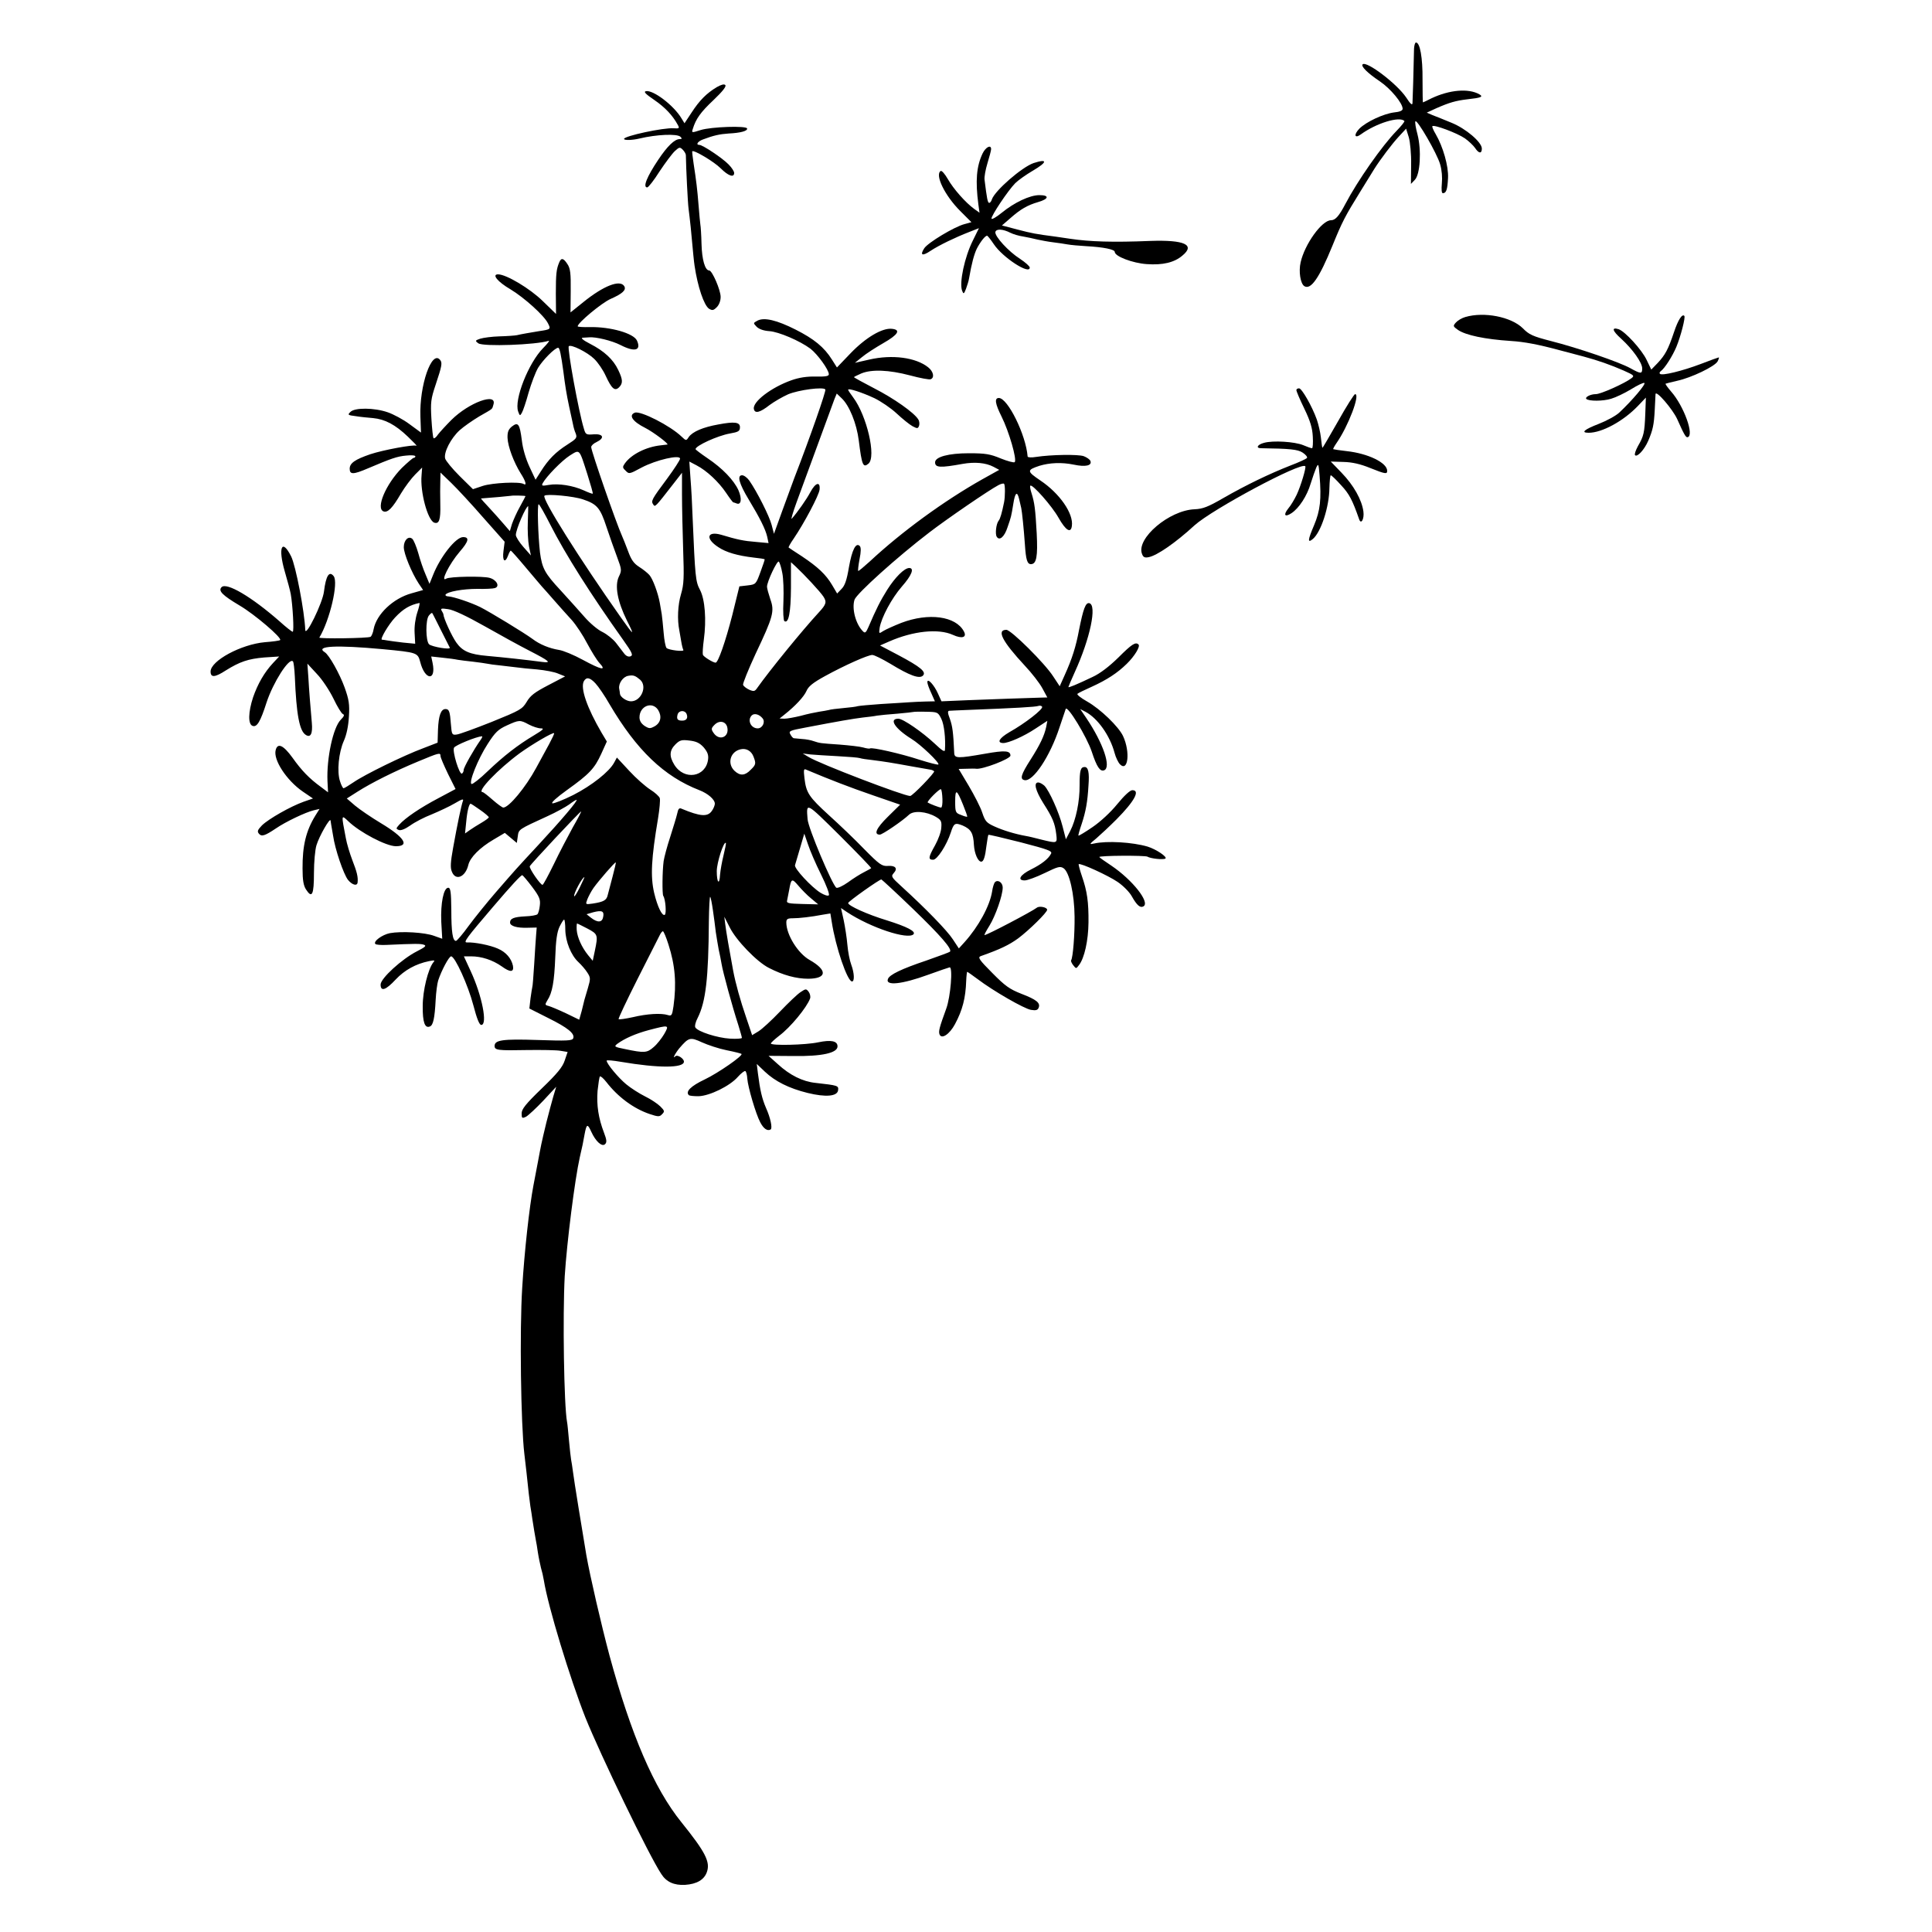 <?xml version="1.0" standalone="no"?>
<!DOCTYPE svg PUBLIC "-//W3C//DTD SVG 20010904//EN"
 "http://www.w3.org/TR/2001/REC-SVG-20010904/DTD/svg10.dtd">
<svg version="1.0" xmlns="http://www.w3.org/2000/svg"
 width="1000pt" height="1000pt" viewBox="0 0 1000 1000"
 preserveAspectRatio="xMidYMid meet">
<g transform="translate(0,1000) scale(0.1,-0.1)"
fill="#000000" stroke="none">
<path d="M7319 9748 c-2 -111 -7 -266 -8 -282 -1 -13 -11 -4 -33 30 -48 71
-205 190 -225 171 -10 -10 25 -45 89 -88 56 -38 118 -113 118 -142 0 -10 -15
-16 -45 -19 -54 -7 -143 -48 -179 -84 -30 -31 -25 -53 7 -30 81 59 200 95 226
70 3 -3 -16 -26 -41 -52 -75 -77 -201 -257 -264 -377 -33 -63 -52 -85 -75 -85
-47 0 -136 -124 -157 -218 -11 -47 -1 -110 19 -123 34 -21 77 41 146 210 50
123 65 152 145 281 32 52 64 104 71 115 30 48 94 133 128 169 l37 40 14 -45
c7 -25 13 -86 12 -142 l-1 -99 20 21 c28 28 35 153 14 235 -9 33 -14 63 -11
68 8 13 112 -166 128 -222 9 -30 12 -69 9 -99 -3 -33 -1 -51 5 -51 18 0 24 19
27 79 3 61 -26 162 -64 227 -12 20 -20 39 -17 41 9 9 129 -36 168 -63 20 -14
44 -37 53 -50 19 -29 35 -31 35 -3 0 33 -83 104 -158 134 -37 15 -80 33 -97
39 l-30 13 50 23 c66 29 100 39 160 46 72 8 84 13 62 26 -57 32 -155 23 -248
-21 -23 -12 -43 -21 -44 -21 -1 0 -2 53 -2 118 1 113 -13 192 -34 192 -5 0 -9
-15 -10 -32z"/>
<path d="M3710 9549 c-53 -32 -89 -68 -130 -131 l-37 -56 -16 26 c-40 67 -147
148 -184 140 -13 -3 -1 -15 43 -45 57 -39 96 -81 122 -129 10 -18 8 -20 -21
-18 -53 4 -257 -40 -257 -55 0 -8 42 -7 80 2 87 21 195 26 212 9 9 -9 8 -12
-4 -12 -26 0 -63 -35 -111 -107 -59 -88 -81 -143 -57 -143 6 0 35 37 64 83 30
45 65 92 79 105 23 21 26 22 41 7 9 -9 16 -22 16 -28 1 -68 10 -250 14 -277 3
-19 7 -62 11 -95 14 -150 16 -172 20 -200 16 -109 49 -206 75 -223 17 -10 23
-9 40 8 12 12 20 33 20 53 0 36 -44 137 -59 137 -22 0 -38 57 -40 138 -1 45
-4 90 -6 100 -1 9 -6 53 -9 97 -7 87 -12 128 -26 219 -5 33 -8 61 -7 63 9 8
113 -54 147 -88 40 -40 70 -50 70 -24 0 8 -13 28 -29 44 -32 33 -134 101 -151
101 -20 0 -9 18 18 28 55 21 88 28 134 31 61 3 98 13 95 26 -3 15 -185 9 -240
-8 -47 -15 -48 -15 -41 6 16 52 40 86 107 149 47 45 68 71 61 78 -6 6 -21 2
-44 -11z"/>
<path d="M5086 9206 c-32 -67 -38 -142 -22 -264 l6 -43 -28 20 c-44 32 -107
103 -136 154 -15 26 -31 45 -37 42 -31 -20 21 -127 101 -207 l58 -58 -36 -10
c-53 -14 -189 -96 -208 -125 -24 -37 -10 -42 33 -13 44 29 127 69 199 97 l51
20 -32 -65 c-42 -84 -71 -218 -55 -259 7 -18 9 -18 20 10 6 17 14 41 16 55 13
76 26 124 40 153 18 35 43 67 53 67 3 0 19 -20 35 -44 46 -69 186 -160 186
-121 0 7 -23 27 -50 45 -60 38 -132 117 -128 139 4 18 39 16 78 -4 14 -7 43
-16 65 -19 22 -4 56 -11 75 -16 19 -4 55 -11 80 -14 25 -3 59 -8 75 -11 17 -3
59 -7 95 -9 93 -5 150 -17 150 -30 0 -23 93 -58 165 -63 83 -6 143 8 185 44
68 56 11 82 -165 76 -195 -8 -314 -4 -415 11 -14 2 -47 7 -75 11 -107 14 -122
17 -199 37 l-80 21 45 39 c51 45 87 66 142 82 56 16 60 36 7 36 -50 0 -130
-38 -196 -92 -27 -22 -50 -35 -52 -30 -4 12 86 147 123 184 15 15 56 44 90 64
77 45 79 64 5 40 -61 -21 -201 -143 -216 -188 -3 -10 -9 -18 -14 -18 -8 0 -12
23 -24 120 -2 14 5 52 15 85 10 33 19 66 19 73 0 25 -28 11 -44 -22z"/>
<path d="M2895 8643 c-15 -35 -18 -59 -18 -163 l1 -105 -68 66 c-67 66 -190
139 -232 139 -34 0 -2 -39 65 -78 71 -43 173 -135 193 -175 16 -31 15 -32 -46
-41 -47 -8 -91 -15 -115 -21 -11 -2 -51 -5 -90 -6 -38 -1 -83 -7 -99 -12 -27
-9 -28 -11 -10 -24 25 -18 300 -8 364 13 7 3 -5 -14 -29 -38 -76 -77 -151
-268 -129 -328 8 -23 10 -23 19 -7 6 10 22 57 35 105 14 48 36 106 49 128 24
40 87 104 104 104 8 0 15 -36 27 -123 9 -72 16 -117 30 -182 8 -38 17 -80 20
-92 2 -12 8 -34 14 -47 8 -22 4 -27 -43 -57 -60 -38 -98 -76 -137 -138 l-28
-44 -31 66 c-19 41 -35 93 -40 138 -11 85 -19 97 -52 71 -18 -15 -23 -29 -22
-59 2 -45 32 -125 68 -183 26 -40 33 -66 15 -55 -21 13 -162 6 -211 -10 l-51
-17 -69 68 c-38 38 -72 79 -75 91 -8 32 30 105 75 146 21 19 67 51 102 72 75
43 65 35 73 61 20 64 -126 11 -217 -79 -29 -29 -60 -63 -70 -76 -9 -14 -19
-22 -23 -19 -3 3 -8 49 -11 100 -5 85 -3 103 22 177 33 99 35 113 23 128 -43
54 -108 -132 -102 -294 l3 -82 -60 44 c-32 24 -83 51 -112 61 -69 24 -171 25
-193 2 -16 -15 -14 -17 27 -22 24 -4 65 -8 90 -10 62 -6 115 -34 180 -96 30
-29 50 -49 44 -47 -15 7 -172 -22 -238 -44 -79 -27 -107 -46 -107 -75 0 -31
18 -31 95 2 120 51 151 62 198 66 26 3 47 1 47 -4 0 -4 -4 -8 -9 -8 -4 0 -32
-24 -61 -52 -83 -84 -136 -209 -95 -225 22 -8 47 18 90 92 21 35 54 79 74 99
l36 36 -3 -40 c-8 -85 31 -231 65 -245 26 -9 34 14 32 95 -1 41 -1 95 0 120
l1 44 56 -54 c31 -30 106 -111 166 -180 l110 -124 -6 -48 c-7 -52 8 -66 24
-23 5 14 11 25 14 25 2 0 37 -39 77 -87 41 -49 79 -93 84 -99 6 -6 33 -37 62
-70 28 -32 70 -79 93 -104 22 -25 58 -79 79 -120 22 -41 50 -87 64 -102 38
-41 11 -36 -87 17 -46 25 -101 48 -123 51 -49 8 -99 28 -137 57 -42 31 -221
140 -271 165 -47 23 -135 53 -164 55 -11 0 -17 5 -15 9 10 16 91 30 164 30 41
-1 82 1 91 4 28 8 10 43 -27 53 -35 10 -207 7 -224 -4 -33 -21 15 76 70 140
46 53 51 75 17 75 -38 0 -118 -102 -155 -195 l-19 -47 -20 48 c-12 27 -29 77
-38 111 -10 35 -24 68 -31 74 -20 17 -44 -7 -44 -43 0 -34 41 -133 77 -188
l23 -34 -60 -17 c-95 -26 -181 -108 -196 -185 -3 -19 -11 -37 -16 -40 -12 -8
-269 -11 -265 -4 54 90 100 285 74 318 -23 29 -40 2 -50 -79 -7 -60 -96 -241
-97 -199 -4 96 -49 331 -73 380 -48 96 -69 46 -33 -78 14 -48 28 -100 31 -117
10 -57 18 -195 10 -195 -4 0 -35 24 -68 54 -145 127 -274 203 -300 177 -19
-19 4 -42 93 -95 77 -45 221 -168 210 -179 -3 -3 -38 -8 -79 -11 -123 -11
-281 -96 -281 -152 0 -32 22 -31 79 6 72 45 116 60 199 67 l77 5 -31 -33 c-46
-49 -80 -109 -104 -178 -25 -76 -27 -139 -3 -148 23 -9 41 22 73 122 34 103
116 232 136 212 4 -3 8 -39 10 -79 8 -197 24 -282 57 -302 25 -16 36 7 31 63
-7 80 -14 164 -18 236 l-5 70 49 -53 c28 -29 66 -87 86 -128 20 -42 42 -78 49
-80 9 -4 6 -12 -11 -29 -40 -40 -74 -200 -69 -318 l3 -58 -36 27 c-62 45 -101
86 -148 152 -47 65 -77 79 -87 40 -14 -50 56 -157 140 -215 l53 -36 -49 -17
c-67 -24 -180 -88 -215 -122 -22 -23 -26 -31 -16 -43 14 -17 31 -11 88 27 49
34 154 84 196 94 l30 7 -22 -35 c-48 -78 -67 -156 -66 -274 0 -60 5 -88 18
-108 31 -48 41 -28 41 85 0 57 6 122 13 144 14 47 71 146 73 128 1 -7 2 -16 3
-20 1 -5 5 -30 10 -58 10 -71 54 -199 77 -229 22 -27 48 -34 50 -13 3 28 -4
55 -27 114 -13 34 -29 86 -34 115 -24 124 -24 122 13 87 59 -57 196 -129 246
-129 74 0 43 47 -77 119 -50 30 -110 71 -134 91 l-43 37 55 35 c72 46 194 107
315 157 108 45 115 47 115 28 0 -8 18 -49 39 -93 l39 -78 -90 -48 c-93 -49
-170 -101 -202 -137 -17 -19 -17 -21 -2 -27 11 -4 33 5 59 23 23 17 73 43 112
58 38 16 92 41 119 57 37 22 47 25 42 12 -8 -21 -29 -121 -51 -244 -13 -72
-15 -102 -6 -122 19 -49 70 -28 85 35 9 39 60 90 130 131 l59 35 31 -26 31
-26 5 34 c5 37 2 35 155 105 44 20 94 48 111 60 17 13 34 24 38 24 11 0 -80
-107 -198 -234 -119 -128 -115 -124 -221 -246 -45 -52 -108 -130 -139 -172
-31 -43 -61 -78 -66 -78 -17 0 -24 45 -24 160 -1 94 -4 115 -16 115 -24 0 -40
-80 -36 -176 l5 -88 -42 15 c-48 18 -169 25 -229 14 -40 -8 -88 -43 -75 -56 3
-4 28 -6 54 -5 152 7 181 7 197 1 15 -5 7 -12 -36 -34 -77 -39 -188 -140 -188
-172 0 -38 27 -29 78 26 46 49 104 81 172 95 29 6 33 5 23 -6 -27 -34 -55
-145 -55 -226 -1 -84 11 -117 37 -106 17 6 25 42 30 138 2 39 8 84 13 100 17
52 56 125 67 125 20 0 88 -150 115 -253 18 -69 31 -102 41 -102 34 0 4 152
-55 279 l-35 76 37 0 c55 0 112 -19 159 -52 44 -32 64 -31 58 3 -8 38 -36 71
-78 89 -40 18 -122 34 -160 32 -21 -1 -2 24 134 183 98 115 145 165 152 165 3
0 26 -27 51 -60 39 -52 44 -66 40 -98 -2 -20 -8 -40 -12 -44 -5 -5 -33 -10
-63 -11 -59 -3 -79 -11 -79 -32 0 -18 35 -29 92 -27 l46 1 -3 -37 c-2 -20 -6
-89 -10 -152 -4 -63 -8 -117 -10 -120 -1 -3 -5 -29 -9 -57 l-6 -53 97 -49
c103 -51 139 -81 130 -105 -5 -13 -32 -14 -184 -9 -182 6 -223 0 -223 -31 0
-22 18 -24 166 -21 76 1 155 0 176 -4 l36 -6 -15 -44 c-11 -34 -39 -68 -119
-145 -84 -81 -104 -107 -104 -129 0 -25 2 -27 23 -17 12 7 52 44 89 83 l67 72
-15 -50 c-8 -27 -24 -88 -36 -135 -28 -116 -27 -115 -43 -200 -8 -41 -19 -98
-24 -126 -21 -110 -47 -345 -58 -529 -14 -219 -7 -709 11 -860 2 -16 7 -59 11
-95 11 -104 14 -133 20 -175 4 -22 8 -51 10 -65 4 -28 18 -112 20 -120 1 -3 5
-27 9 -55 4 -27 12 -63 16 -80 5 -16 12 -46 15 -65 22 -137 135 -507 215 -710
78 -194 330 -716 393 -810 26 -41 66 -59 123 -56 60 4 99 26 113 67 18 52 -8
103 -132 257 -142 176 -260 451 -372 862 -43 161 -101 412 -120 520 -21 125
-65 394 -69 430 -3 25 -8 54 -10 65 -2 11 -7 56 -11 100 -4 44 -8 87 -10 95
-16 86 -23 550 -12 754 11 175 52 500 78 616 13 55 17 75 25 120 10 53 15 55
34 13 23 -51 56 -81 72 -65 10 10 8 23 -6 60 -28 73 -39 141 -33 216 4 37 9
71 12 74 3 4 18 -9 33 -28 61 -79 142 -138 224 -166 45 -15 52 -15 65 -1 14
14 13 18 -9 40 -14 14 -50 38 -79 52 -30 15 -74 43 -98 63 -40 33 -101 106
-101 122 0 4 33 1 74 -6 194 -33 326 -33 326 1 0 16 -34 38 -44 28 -18 -18 -2
14 20 41 49 57 56 59 117 31 31 -14 88 -33 128 -41 41 -8 75 -17 77 -19 9 -9
-121 -99 -190 -132 -72 -34 -101 -63 -83 -81 3 -4 26 -6 51 -6 58 2 162 53
203 100 17 19 35 33 39 30 4 -2 9 -20 10 -39 3 -43 44 -183 67 -226 17 -33 37
-47 54 -37 10 7 -1 60 -24 111 -21 49 -31 92 -42 179 l-6 49 42 -40 c53 -50
124 -86 221 -110 94 -23 154 -18 158 14 3 24 -1 25 -117 38 -67 7 -133 40
-195 97 l-48 43 130 -1 c147 -2 227 16 227 50 0 28 -33 35 -100 21 -65 -14
-245 -18 -245 -6 0 4 20 22 43 40 57 42 143 146 160 193 3 9 0 24 -7 34 -13
17 -15 17 -42 -1 -16 -10 -64 -56 -107 -101 -43 -45 -93 -91 -111 -102 l-33
-20 -31 92 c-30 87 -55 177 -67 241 -20 107 -37 206 -41 240 l-5 40 28 -55
c33 -67 141 -179 203 -210 74 -38 142 -56 204 -56 97 1 100 44 7 97 -61 34
-121 131 -121 194 0 18 6 22 33 22 33 0 95 7 158 19 l37 6 7 -43 c20 -131 81
-309 105 -309 14 0 12 44 -4 87 -8 21 -17 67 -20 103 -3 36 -12 93 -19 127
l-14 63 31 -21 c123 -81 314 -144 344 -115 14 15 -32 39 -137 72 -102 31 -201
76 -201 90 0 8 164 124 172 122 4 -2 78 -70 163 -152 143 -138 205 -209 192
-222 -3 -3 -58 -23 -123 -46 -128 -43 -190 -73 -198 -95 -15 -37 72 -28 209
22 55 20 105 37 110 38 18 4 5 -153 -17 -213 -36 -99 -41 -118 -35 -134 11
-27 52 1 80 53 39 73 55 135 58 224 1 26 4 47 5 47 2 0 26 -17 53 -37 83 -63
242 -154 277 -160 25 -4 35 -2 40 11 10 25 -11 42 -89 72 -61 24 -84 40 -151
108 -68 68 -76 81 -60 87 102 36 147 58 194 92 56 42 150 134 150 148 0 13
-40 21 -53 11 -26 -20 -258 -142 -271 -142 -3 0 8 21 25 48 31 50 69 157 69
198 0 26 -25 43 -40 28 -5 -5 -12 -27 -15 -49 -12 -74 -70 -181 -143 -262
l-29 -32 -31 47 c-29 45 -142 161 -265 273 -54 49 -56 53 -41 70 22 24 9 40
-31 37 -30 -2 -43 7 -122 87 -48 50 -130 128 -182 175 -104 95 -118 116 -127
191 -5 42 -4 51 7 46 128 -54 230 -93 346 -133 l142 -49 -64 -63 c-60 -59 -74
-92 -41 -92 13 0 116 70 151 103 24 23 91 17 139 -11 27 -16 31 -23 28 -57 -1
-21 -16 -61 -32 -90 -35 -62 -37 -75 -10 -75 21 0 70 76 91 140 16 50 22 53
62 37 43 -19 55 -39 58 -101 3 -45 21 -86 38 -86 12 0 20 24 27 83 4 29 8 54
10 56 1 2 77 -16 168 -39 142 -37 164 -45 156 -59 -14 -27 -49 -54 -103 -81
-57 -28 -74 -57 -33 -57 13 0 60 17 103 38 68 33 80 37 98 25 30 -20 56 -133
57 -251 1 -90 -8 -210 -18 -226 -2 -3 3 -15 11 -25 15 -19 15 -19 30 1 28 36
48 127 49 220 1 107 -7 162 -34 240 -11 32 -18 60 -17 62 8 8 154 -59 202 -92
28 -19 61 -52 73 -74 27 -48 44 -62 61 -52 34 21 -57 136 -166 210 -35 23 -63
43 -63 45 0 8 236 9 249 2 16 -10 81 -17 93 -10 12 8 -47 48 -92 62 -78 23
-211 31 -277 16 -26 -6 -26 -4 12 27 22 19 69 63 104 98 93 94 124 151 82 151
-12 0 -42 -28 -78 -72 -34 -42 -87 -91 -128 -119 -38 -26 -71 -46 -73 -44 -2
1 6 29 17 61 21 64 30 113 35 199 5 66 -1 95 -20 95 -21 0 -26 -18 -26 -93 1
-85 -19 -181 -49 -239 l-22 -42 -17 66 c-19 75 -69 185 -94 211 -10 9 -24 17
-32 17 -25 0 -15 -41 26 -107 48 -75 60 -103 67 -160 6 -49 6 -49 -76 -29 -31
8 -67 17 -81 19 -56 10 -118 29 -162 49 -42 19 -49 27 -64 72 -9 28 -41 90
-70 139 l-52 87 41 1 c23 1 45 1 49 0 32 -5 178 51 178 68 0 26 -29 28 -130
10 -143 -25 -160 -25 -161 4 -5 109 -9 137 -22 175 -12 31 -13 42 -4 43 7 1
46 2 87 4 260 10 361 16 374 21 8 3 17 1 20 -4 7 -12 -88 -86 -170 -132 -51
-30 -66 -54 -33 -56 28 -1 109 35 169 75 l61 40 -6 -32 c-10 -46 -32 -92 -81
-169 -50 -78 -56 -101 -31 -106 44 -9 132 123 181 273 15 44 29 87 32 95 8 23
110 -145 135 -221 26 -79 43 -104 64 -96 38 15 -5 141 -92 270 l-32 47 27 -14
c63 -33 127 -123 151 -213 6 -23 19 -50 28 -59 42 -42 54 64 16 146 -23 49
-117 140 -186 179 -32 18 -55 36 -50 40 4 4 37 20 73 36 79 36 133 71 182 119
41 40 71 90 61 100 -15 15 -35 2 -104 -67 -48 -47 -95 -83 -134 -101 -82 -39
-125 -57 -125 -52 0 2 15 37 33 77 80 175 116 348 75 357 -19 4 -31 -29 -53
-139 -16 -86 -36 -149 -74 -233 l-26 -58 -33 50 c-44 69 -219 242 -243 242
-52 0 -22 -59 95 -185 36 -38 77 -91 91 -117 l26 -48 -38 -1 c-79 -2 -233 -8
-369 -13 l-141 -6 -18 40 c-20 45 -55 83 -55 59 0 -8 9 -33 20 -56 l19 -43
-47 -1 c-26 -1 -65 -2 -87 -4 -22 -1 -87 -6 -145 -9 -58 -4 -112 -9 -120 -11
-8 -3 -42 -7 -75 -10 -33 -3 -67 -7 -75 -10 -8 -2 -31 -6 -51 -9 -19 -3 -62
-12 -94 -21 -33 -8 -71 -15 -85 -15 l-25 1 25 20 c58 46 101 93 114 122 10 24
33 43 97 78 100 55 221 109 244 109 10 0 52 -21 94 -46 100 -61 150 -79 168
-61 19 19 -12 45 -127 106 l-95 50 48 21 c123 54 254 68 329 34 48 -22 74 -13
57 18 -42 79 -182 98 -324 44 -38 -15 -80 -34 -93 -42 -23 -15 -23 -15 -19 16
9 54 62 153 115 214 51 58 66 96 38 96 -25 0 -73 -48 -114 -113 -35 -56 -56
-97 -98 -195 -12 -27 -17 -31 -28 -19 -37 37 -58 117 -43 163 11 32 222 222
387 348 91 70 310 220 358 245 13 7 26 10 29 7 6 -6 6 -66 0 -96 -11 -54 -20
-86 -28 -95 -13 -16 -19 -69 -10 -83 14 -23 40 -1 56 49 19 55 19 55 30 122 9
58 20 67 30 24 4 -17 9 -39 11 -47 4 -19 13 -105 19 -190 5 -77 12 -100 31
-100 29 0 36 40 30 159 -7 126 -11 158 -27 209 -6 18 -9 35 -6 38 10 10 112
-105 146 -166 38 -67 64 -82 69 -42 9 64 -63 168 -163 235 -71 48 -71 54 -5
76 53 16 115 19 178 6 61 -13 95 -5 86 19 -3 8 -19 19 -35 25 -30 10 -167 8
-246 -4 -24 -4 -43 -3 -44 2 -9 113 -103 303 -149 303 -24 0 -19 -30 14 -96
38 -76 81 -223 68 -236 -4 -4 -37 5 -72 19 -55 23 -80 27 -165 27 -106 0 -175
-19 -175 -47 0 -28 27 -29 143 -8 62 11 119 6 159 -15 l30 -16 -88 -49 c-197
-111 -417 -271 -583 -426 -31 -28 -57 -50 -59 -48 -2 2 1 29 7 61 8 39 8 61 1
68 -20 20 -40 -20 -56 -110 -11 -66 -21 -95 -38 -112 l-23 -24 -26 44 c-32 54
-73 93 -157 149 -36 23 -67 44 -68 45 -2 1 9 22 26 46 55 81 130 223 134 253
5 45 -21 38 -48 -13 -19 -36 -66 -103 -96 -137 -5 -5 6 33 25 85 121 330 187
509 196 534 l12 29 25 -24 c40 -37 78 -131 89 -219 16 -128 22 -143 50 -120
42 35 -9 250 -79 343 -14 19 -26 36 -26 40 0 9 72 -14 136 -44 33 -16 85 -51
115 -79 30 -28 66 -57 82 -66 25 -13 28 -13 34 2 3 9 2 24 -4 33 -21 35 -128
110 -228 161 -58 30 -105 56 -105 58 0 1 17 10 38 19 53 22 142 19 252 -10 52
-14 100 -23 107 -20 21 8 15 40 -13 62 -64 51 -186 67 -304 40 l-75 -17 37 30
c20 17 70 49 110 72 77 44 92 69 45 74 -50 6 -136 -45 -214 -126 l-71 -74 -26
41 c-40 64 -93 107 -188 155 -97 49 -163 65 -198 46 -22 -12 -22 -12 -3 -32
13 -12 36 -20 65 -22 48 -3 158 -50 213 -91 37 -29 95 -109 95 -132 0 -10 -16
-13 -67 -12 -47 1 -86 -5 -126 -19 -105 -37 -203 -112 -195 -149 5 -25 31 -19
82 21 23 17 66 42 95 55 55 23 184 40 193 25 5 -7 -80 -250 -161 -459 -10 -27
-38 -104 -62 -169 l-43 -119 -12 46 c-11 44 -76 173 -116 230 -11 15 -27 27
-37 27 -27 0 -16 -42 34 -125 58 -96 87 -154 96 -193 l7 -33 -65 6 c-64 5 -97
12 -180 37 -74 21 -83 -20 -15 -64 40 -27 99 -44 183 -54 30 -3 55 -7 57 -9 1
-1 -9 -31 -22 -66 -23 -63 -24 -64 -66 -69 l-43 -5 -37 -150 c-35 -136 -73
-245 -86 -245 -13 0 -63 31 -66 41 -2 7 0 42 5 78 14 103 6 209 -20 258 -23
43 -25 67 -38 373 -2 63 -7 155 -11 203 l-6 88 38 -20 c52 -27 114 -85 153
-143 18 -27 34 -48 36 -48 2 0 10 -3 18 -6 24 -9 28 25 9 69 -24 52 -82 113
-161 166 -34 23 -61 44 -61 46 0 18 115 70 177 81 45 8 53 12 53 33 0 26 -28
30 -112 14 -79 -14 -133 -37 -153 -65 -13 -20 -14 -20 -37 2 -59 57 -213 135
-242 124 -34 -13 -12 -46 54 -79 43 -22 126 -85 114 -86 -5 -1 -20 -2 -34 -4
-76 -8 -153 -47 -186 -94 -12 -17 -12 -22 2 -35 20 -21 20 -21 85 14 76 40
199 68 199 46 0 -7 -30 -53 -66 -102 -82 -110 -85 -117 -73 -135 10 -15 9 -16
107 110 l42 54 0 -114 c0 -63 3 -190 6 -284 5 -145 4 -179 -11 -230 -17 -56
-20 -133 -9 -187 2 -13 7 -39 10 -58 3 -19 8 -39 11 -44 7 -11 -76 -1 -87 10
-5 5 -12 40 -15 79 -3 38 -8 82 -10 97 -3 16 -7 42 -10 58 -9 50 -36 124 -54
144 -9 10 -32 29 -53 42 -28 18 -41 37 -57 81 -12 32 -26 67 -31 78 -30 66
-160 440 -160 461 0 7 12 19 28 26 43 21 35 43 -14 40 -40 -3 -43 -2 -52 30
-26 83 -87 417 -78 426 12 11 96 -31 131 -65 20 -19 47 -59 60 -88 31 -67 47
-81 69 -60 21 21 20 40 -4 90 -26 55 -73 98 -145 135 -37 19 -51 31 -39 32 10
0 26 2 34 2 34 3 117 -17 162 -40 74 -38 108 -28 85 23 -17 38 -137 72 -244
70 -35 -1 -63 1 -63 4 0 18 125 122 171 142 61 27 82 46 70 66 -22 35 -107 2
-212 -83 l-66 -53 1 111 c1 91 -2 117 -17 139 -20 31 -32 34 -42 10z m145
-1097 c17 -54 30 -99 28 -101 -2 -2 -23 6 -47 17 -55 25 -131 37 -181 28 -34
-6 -38 -5 -31 9 20 36 98 116 140 143 53 33 48 38 91 -96z m-320 -114 c0 -1
-13 -26 -29 -55 -16 -28 -34 -69 -41 -89 l-11 -37 -32 37 c-17 20 -51 58 -76
85 -25 26 -43 47 -41 47 45 3 155 13 157 14 3 2 73 1 73 -2z m298 -17 c72 -24
89 -44 121 -142 16 -48 41 -119 55 -156 24 -65 25 -69 9 -102 -22 -47 -7 -128
42 -227 42 -83 37 -81 -32 17 -211 299 -410 615 -395 629 10 11 152 -2 200
-19z m-169 -132 c78 -153 207 -357 377 -596 46 -65 52 -78 38 -84 -11 -4 -23
1 -33 14 -9 12 -28 37 -43 56 -15 19 -46 44 -70 56 -24 11 -65 46 -92 77 -27
31 -83 93 -124 138 -83 89 -96 115 -107 196 -10 87 -15 250 -7 250 4 0 31 -48
61 -107z m-117 17 c-2 -44 1 -102 6 -128 l10 -47 -39 44 c-21 24 -39 52 -39
62 0 28 52 149 64 149 0 0 0 -36 -2 -80z m1317 -265 c6 -28 8 -94 6 -147 -3
-54 0 -100 5 -103 22 -14 33 44 34 172 l0 133 24 -22 c46 -43 127 -130 144
-156 18 -28 15 -40 -24 -82 -85 -92 -256 -302 -318 -390 -13 -19 -18 -20 -42
-10 -15 7 -29 18 -32 25 -2 7 27 79 65 161 91 192 99 220 76 283 -9 27 -17 56
-17 64 0 27 53 138 61 130 5 -5 13 -31 18 -58z m-1889 -205 c-10 -31 -16 -72
-14 -106 l3 -56 -62 6 c-34 4 -71 9 -82 11 -11 2 -24 4 -28 4 -12 1 34 79 68
115 42 45 77 65 126 75 3 0 -2 -22 -11 -49z m348 -71 c81 -46 185 -103 232
-127 105 -54 118 -65 65 -58 -82 11 -204 24 -283 31 -91 8 -128 24 -160 69
-24 34 -66 126 -67 146 0 3 -4 11 -9 19 -7 12 -1 13 33 8 27 -3 95 -35 189
-88z m-226 -20 c23 -46 44 -87 46 -91 6 -13 -92 4 -107 17 -18 17 -19 128 -1
149 7 9 15 15 17 13 2 -2 22 -42 45 -88z m-302 -99 c179 -17 182 -18 195 -66
24 -96 84 -101 64 -5 l-7 33 56 -6 c31 -3 68 -8 81 -11 13 -2 49 -7 80 -10 31
-4 63 -8 71 -10 8 -2 42 -7 75 -10 33 -4 71 -8 85 -10 14 -2 59 -7 100 -10 41
-4 91 -13 110 -22 l35 -14 -88 -46 c-69 -36 -92 -53 -111 -86 -23 -38 -34 -44
-182 -104 -86 -34 -167 -64 -181 -65 -23 -3 -25 0 -29 52 -5 67 -9 80 -28 80
-24 0 -36 -34 -39 -107 l-2 -67 -75 -29 c-100 -37 -304 -137 -360 -176 -25
-17 -48 -31 -52 -31 -3 0 -12 16 -18 36 -17 50 -7 150 20 210 14 32 23 75 26
125 4 64 0 88 -22 150 -26 72 -81 170 -103 183 -52 33 60 38 299 16z m1333
-158 c39 -34 6 -112 -47 -112 -23 0 -55 22 -57 38 0 4 -2 16 -4 27 -5 27 20
63 47 67 26 5 36 1 61 -20z m-231 -19 c15 -16 48 -64 73 -108 140 -238 282
-374 465 -445 44 -17 80 -48 80 -70 0 -8 -7 -26 -16 -38 -22 -31 -60 -28 -156
12 -12 6 -18 0 -23 -26 -4 -18 -21 -72 -36 -120 -16 -48 -31 -105 -34 -125 -7
-51 -8 -170 -2 -180 12 -18 17 -92 8 -98 -14 -8 -38 42 -55 113 -20 86 -15
178 20 386 8 49 12 96 9 105 -3 9 -25 29 -49 44 -25 16 -74 59 -109 97 l-64
69 -14 -26 c-25 -47 -116 -119 -212 -168 -52 -26 -101 -45 -108 -43 -8 3 23
31 76 69 116 83 142 111 177 187 l29 64 -27 45 c-76 130 -111 232 -92 267 13
23 31 20 60 -11z m324 -137 c21 -34 14 -67 -17 -85 -24 -13 -29 -13 -53 2 -17
12 -26 26 -26 44 0 58 65 85 96 39z m148 -22 c8 -21 -1 -34 -23 -34 -24 0 -30
8 -24 31 6 23 38 25 47 3z m1318 -24 c15 -30 23 -102 19 -162 -1 -12 -15 -3
-53 33 -64 60 -164 129 -188 129 -51 0 -18 -51 67 -104 48 -29 148 -125 140
-133 -3 -3 -48 9 -99 25 -94 31 -248 66 -255 58 -3 -2 -18 0 -35 5 -17 5 -72
11 -122 15 -101 7 -102 7 -135 18 -13 5 -40 10 -60 11 -20 2 -39 4 -43 4 -4 1
-12 10 -17 20 -10 17 -4 20 77 35 172 33 248 46 297 52 28 3 61 7 75 10 14 2
61 7 105 10 44 4 81 8 83 9 2 1 31 2 65 1 60 -1 62 -2 79 -36z m-925 2 c16
-19 -1 -52 -25 -52 -36 0 -55 43 -31 67 13 13 39 6 56 -15z m-1210 -32 c21
-11 49 -20 62 -20 20 0 13 -7 -35 -36 -84 -50 -156 -106 -240 -186 -40 -39
-78 -68 -83 -66 -17 5 33 130 83 207 39 61 55 76 99 96 64 29 68 30 114 5z
m1027 -13 c13 -52 -41 -75 -71 -30 -13 19 -12 24 6 42 24 24 57 18 65 -12z
m-922 -89 c-16 -29 -46 -84 -67 -123 -54 -100 -141 -205 -170 -205 -5 0 -30
18 -55 40 -25 22 -48 40 -52 40 -33 1 80 119 193 202 64 46 171 109 177 103 2
-2 -10 -27 -26 -57z m-356 20 c-35 -50 -86 -140 -86 -153 0 -8 -4 -16 -9 -19
-13 -8 -51 116 -41 134 7 13 115 57 144 59 5 1 1 -9 -8 -21z m1156 -36 c20
-24 26 -39 23 -63 -12 -92 -124 -110 -175 -27 -27 44 -25 74 6 105 22 22 32
25 72 20 35 -4 53 -12 74 -35z m258 -48 c14 -36 13 -42 -15 -69 -29 -30 -54
-32 -83 -5 -40 38 -22 101 33 112 28 6 54 -9 65 -38z m436 2 c55 -3 107 -7
115 -10 8 -3 37 -7 64 -10 64 -8 101 -14 205 -33 47 -8 90 -16 97 -17 7 -1 15
-5 18 -8 6 -6 -112 -128 -124 -128 -33 0 -470 167 -526 202 l-30 18 40 -5 c22
-2 85 -6 141 -9z m542 -221 c1 -25 -2 -45 -7 -45 -9 0 -58 19 -69 26 -7 5 61
73 68 69 4 -2 7 -25 8 -50z m107 -31 c13 -32 23 -60 21 -61 -1 -2 -16 2 -32 9
-28 10 -30 14 -30 69 0 68 8 65 41 -17z m-2500 -26 c25 -17 45 -35 45 -38 0
-4 -17 -16 -37 -28 -21 -12 -49 -30 -62 -39 l-24 -17 6 59 c5 57 15 95 23 95
2 0 24 -14 49 -32z m2024 -302 c-2 -2 -19 -11 -38 -21 -18 -9 -55 -32 -82 -52
-27 -19 -53 -31 -60 -28 -21 14 -146 309 -149 355 -7 89 -11 91 167 -85 91
-91 165 -167 162 -169z m-1544 212 c-25 -46 -70 -131 -98 -190 -29 -59 -55
-108 -59 -108 -11 0 -69 84 -66 96 3 10 259 283 266 284 2 0 -17 -37 -43 -82z
m1284 -243 c28 -56 46 -104 41 -109 -5 -5 -23 1 -43 13 -47 29 -138 127 -132
143 2 7 14 47 26 88 l22 75 19 -55 c10 -31 40 -101 67 -155z m-504 98 c-8 -32
-16 -77 -18 -100 -3 -57 -17 -43 -17 18 0 44 36 156 47 146 2 -2 -4 -31 -12
-64z m-574 -109 c-10 -38 -21 -81 -25 -95 -6 -29 -21 -37 -79 -46 -37 -5 -37
-5 -27 22 6 15 20 42 32 59 27 38 112 136 115 132 2 -1 -6 -34 -16 -72z m-170
-57 c-14 -29 -27 -49 -29 -46 -5 11 42 99 53 99 1 0 -10 -24 -24 -53z m1197
-57 l37 -31 -83 2 c-70 2 -82 4 -78 18 2 9 7 34 11 56 10 58 14 60 47 21 16
-19 45 -49 66 -66z m-508 -61 c5 -35 12 -86 15 -114 4 -27 11 -68 15 -90 5
-22 12 -56 15 -75 6 -39 56 -222 86 -314 10 -33 19 -63 19 -68 0 -4 -28 -6
-62 -4 -65 4 -166 36 -179 58 -4 6 1 29 12 49 42 84 56 204 58 498 1 74 4 132
7 129 3 -3 9 -34 14 -69z m-568 -35 c-5 -29 -28 -31 -62 -5 l-24 19 34 10 c46
12 58 6 52 -24z m-196 -66 c1 -62 30 -133 68 -168 15 -14 36 -38 46 -54 17
-26 17 -32 3 -80 -8 -28 -16 -55 -18 -61 -1 -5 -8 -31 -14 -57 l-13 -46 -68
33 c-38 18 -79 35 -90 38 -20 5 -20 7 -7 29 26 39 36 98 41 223 3 88 9 130 22
158 10 20 20 37 24 37 3 0 6 -24 6 -52z m114 6 c55 -29 56 -33 39 -115 l-11
-52 -24 29 c-33 41 -56 92 -59 131 -1 18 0 33 2 33 2 0 26 -12 53 -26z m420
-83 c35 -109 42 -202 26 -319 -7 -48 -10 -52 -29 -46 -34 11 -107 7 -182 -11
-37 -8 -70 -13 -73 -10 -3 2 42 97 99 210 57 112 108 214 114 225 5 11 13 20
16 20 4 0 17 -31 29 -69z m-22 -463 c-13 -22 -37 -53 -55 -68 -34 -30 -48 -31
-148 -10 -55 11 -58 13 -40 27 38 28 95 53 162 71 107 28 108 28 81 -20z"/>
<path d="M7584 8359 c-17 -5 -38 -17 -48 -28 -16 -18 -16 -20 11 -39 40 -27
138 -48 275 -57 66 -4 141 -18 248 -47 41 -11 98 -26 125 -33 75 -20 143 -44
209 -73 54 -24 57 -27 40 -40 -36 -27 -158 -82 -184 -82 -28 0 -58 -16 -49
-25 13 -12 86 -12 128 1 24 7 70 29 103 49 32 20 63 35 69 33 11 -4 -64 -92
-129 -153 -18 -17 -66 -43 -107 -59 -75 -29 -95 -46 -52 -46 69 0 179 60 254
138 l42 44 -3 -84 c-4 -99 -8 -115 -38 -167 -12 -22 -19 -43 -15 -47 11 -12
48 28 68 74 24 56 30 83 34 162 2 36 4 72 4 80 2 23 88 -77 112 -129 36 -81
45 -96 54 -94 36 8 -19 161 -85 236 -18 21 -31 39 -29 41 2 1 29 8 60 15 74
16 194 74 209 100 6 12 9 21 6 21 -2 0 -44 -15 -93 -34 -95 -36 -201 -62 -211
-51 -4 3 -2 9 3 13 21 14 62 79 82 127 22 53 48 153 41 160 -11 12 -32 -20
-53 -83 -31 -92 -46 -119 -85 -161 l-33 -34 -24 50 c-25 53 -112 148 -145 159
-38 12 -33 -8 13 -49 60 -55 109 -124 109 -154 0 -29 -7 -29 -61 1 -55 31
-270 105 -412 141 -93 24 -113 33 -145 66 -60 59 -200 87 -298 58z"/>
<path d="M6710 7981 c0 -6 18 -49 41 -96 31 -64 42 -101 44 -145 2 -33 0 -60
-4 -60 -5 0 -25 7 -46 16 -44 18 -156 25 -202 12 -35 -9 -45 -28 -15 -28 148
-2 190 -6 215 -23 15 -10 25 -22 22 -27 -3 -5 -42 -23 -87 -40 -107 -42 -230
-101 -348 -169 -78 -45 -104 -55 -147 -57 -131 -5 -303 -151 -272 -231 6 -17
14 -21 34 -17 43 8 139 74 238 165 92 83 551 329 573 306 6 -6 -23 -102 -44
-147 -12 -25 -31 -57 -44 -72 -27 -34 -18 -47 17 -24 39 26 80 89 99 153 10
32 23 69 29 83 11 23 12 19 17 -40 10 -124 4 -182 -29 -260 -32 -75 -34 -93
-6 -70 43 36 85 167 86 264 1 36 4 66 7 66 4 0 28 -23 54 -52 42 -45 58 -76
93 -176 10 -29 27 2 22 40 -8 61 -51 137 -113 201 l-56 58 66 -2 c45 -1 88
-11 137 -31 80 -32 89 -33 89 -15 0 42 -99 90 -210 102 -36 4 -67 9 -69 10 -2
2 6 16 17 32 60 86 124 253 96 253 -5 0 -45 -63 -88 -140 -44 -77 -80 -139
-81 -138 -2 2 -5 26 -8 53 -3 28 -13 69 -21 93 -25 70 -78 162 -92 162 -8 0
-14 -4 -14 -9z"/>
</g>
</svg>
